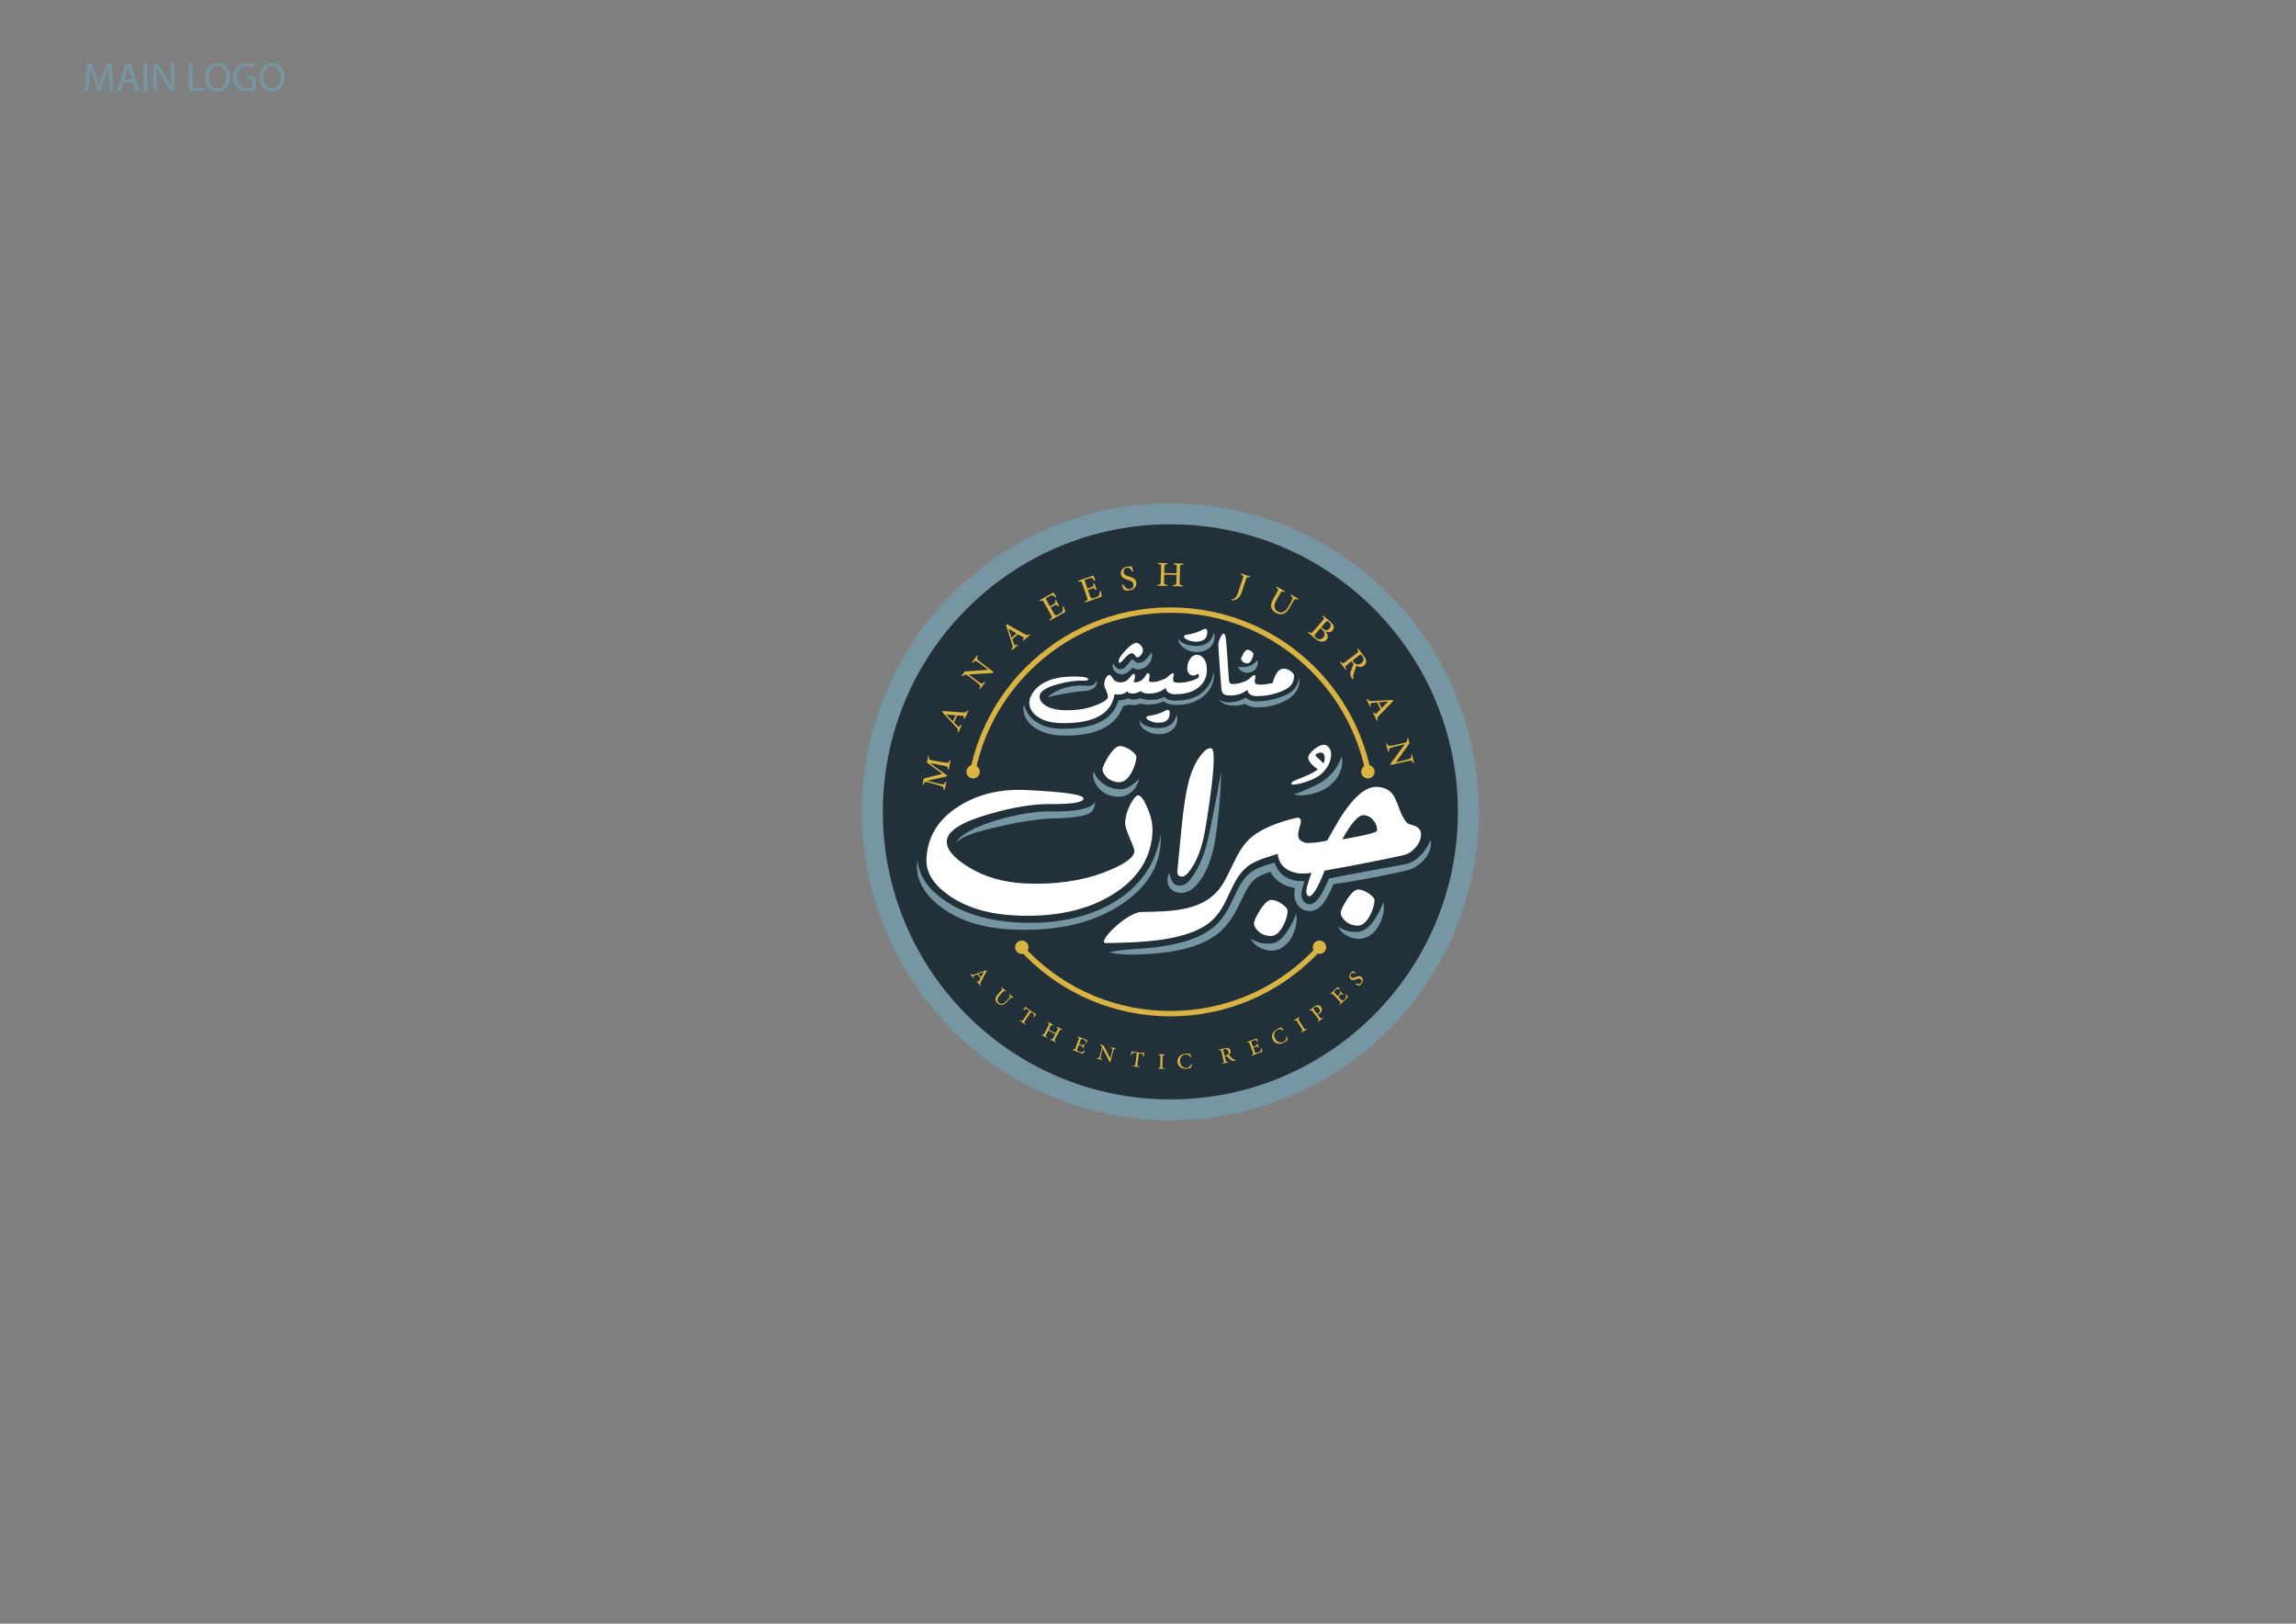 <?xml version="1.0" encoding="UTF-8"?><svg id="Layer_2" xmlns="http://www.w3.org/2000/svg" xmlns:xlink="http://www.w3.org/1999/xlink" viewBox="0 0 841.89 595.28"><rect x="0" y="0" width="841.89" height="595.28" fill="#808080" stroke="none"/><defs><clipPath id="clippath"><rect width="841.89" height="595.28" style="fill:none;"/></clipPath><clipPath id="clippath-1"><rect width="841.89" height="595.28" style="fill:none;"/></clipPath><clipPath id="clippath-2"><rect width="841.89" height="595.28" style="fill:none;"/></clipPath></defs><g id="Layer_1-2"><g style="clip-path:url(#clippath);"><g style="clip-path:url(#clippath-1);"><path d="M509.116,217.675c-20.451-20.461-48.748-33.131-79.967-33.123-31.216-.008-59.512,12.662-79.965,33.123-20.46,20.449-33.126,48.746-33.123,79.965-.003,31.22,12.663,59.516,33.123,79.965,20.453,20.462,48.749,33.128,79.965,33.124,31.219.004,59.516-12.662,79.967-33.124,20.459-20.449,33.128-48.745,33.124-79.965.004-31.219-12.665-59.516-33.124-79.965" style="fill:#7596a2;"/><path d="M503.697,223.093c-19.066-19.075-45.447-30.881-74.548-30.878-29.102-.003-55.481,11.803-74.549,30.878-19.071,19.069-30.878,45.449-30.876,74.547-.002,29.101,11.805,55.479,30.876,74.546,19.068,19.071,45.447,30.879,74.549,30.879s55.482-11.808,74.548-30.879c19.075-19.067,30.882-45.445,30.882-74.546s-11.807-55.478-30.882-74.547" style="fill:#223139;"/><path d="M422.578,305.019c.135-2.794-.5-5.782-1.902-8.959-1.257-2.941-2.346-4.431-3.276-4.477-.733-.03-1.672,1.003-2.823,3.12-1.232,2.303-1.906,4.655-2.019,7.048-.045.949.519,2.773,1.686,5.487,1.173,2.717,1.746,4.31,1.723,4.776-.114,2.395-3.724,4.961-10.833,7.702-8.569,3.289-18.386,4.677-29.449,4.151-7.813-.37-14.697-2.383-20.649-6.038-5.387-3.311-8.009-6.483-7.865-9.492.174-3.685,5.391-6.989,15.649-9.914,8.682-2.493,16.131-3.708,22.326-3.65,8.025.068,12.069-.606,12.137-2.021.068-1.409-6.941-2.45-21.022-3.117-9.516-.449-17.751,1.537-24.706,5.968-7.511,4.709-11.464,11.15-11.849,19.309-.23,4.864,2.487,9.296,8.151,13.299,6.302,4.463,14.5,6.937,24.595,7.42,14.276.676,26.085-1.87,35.43-7.634,9.344-5.764,14.244-13.428,14.696-22.978" style="fill:#fff;"/><path d="M410.292,286.77c1.71.086,3.234-1.086,4.573-3.496,1.116-2.029,1.716-3.932,1.8-5.695.034-.705-.64-1.542-2.023-2.516-1.385-.966-2.664-1.48-3.844-1.537-1.264-.059-2.709,1.189-4.339,3.745-1.416,2.292-2.145,3.908-2.188,4.85-.038.746.392,1.612,1.285,2.598,1.162,1.273,2.74,1.959,4.736,2.051" style="fill:#fff;"/><path d="M433.012,321.376c1.101.287,2.435-.784,3.993-3.228,1.684-2.565,3.028-5.817,4.028-9.741.599-2.321,1.359-6.667,2.276-13.032.913-6.365,1.463-11.088,1.639-14.174.249-4.408-.008-6.689-.767-6.847-1.221-.316-2.693.773-4.418,3.271-1.728,2.5-3.043,5.539-3.949,9.126-.992,3.887-1.831,9.297-2.525,16.228-1.016,10.382-1.537,15.777-1.562,16.176-.18,1.253.25,1.998,1.285,2.221" style="fill:#fff;"/><path d="M470.147,331.448c-1.361-.962-2.633-1.478-3.815-1.53-1.261-.062-2.708,1.205-4.34,3.801-1.418,2.296-2.144,3.894-2.187,4.793-.038.783.39,1.646,1.286,2.597,1.162,1.273,2.741,1.956,4.736,2.052,1.669.081,3.17-1.07,4.509-3.442,1.116-2.032,1.717-3.929,1.8-5.697.035-.746-.626-1.6-1.989-2.574" style="fill:#fff;"/><path d="M518.818,302.78c-.841-.295-1.7-.563-2.582-.818-1.195-1.1-2.223-2.878-3.087-5.332-1.008-2.781-1.813-4.565-2.412-5.351-1.24-1.692-3.162-2.628-5.764-2.793-3.497-.226-7.355,2.587-11.569,8.429-1.432,1.96-3.676,5.703-6.725,11.23-2.362.595-4.899.884-7.593.918-1.228-.27-2.117-.736-2.645-1.407-.638-.83-.55-2.512.264-5.036.607-1.816.299-2.766-.92-2.845-.075-.006-.169.01-.271.036-.016.006-13.111,2.578-18.499,8.937v.003c-3.665,4.145-5.504,10.099-8.563,15.183-6.255,10.415-19.294,10.196-29.837,10.406-5.685.115-17.089,11.76-12.932,11.397,11.368-.222,30.893-.344,39.31-8.828,6.046-6.094,6.214-14.971,13.262-19.857,3.545-2.119,5.956-2.564,10.228-4.028.395,3.551,2.617,6.227,6.878,6.993-.008.008-.017.018-.024.024.96.293,3.779.265,5.555-.04-1.351,3.849-1.826,5.537-1.88,6.365-.078,1.213.204,1.938.842,2.179,1.281.399,3.237-2.727,5.87-9.364,11.98-2.141,21.578-4.02,28.787-5.643,1.613-.327,3.08-1.219,4.401-2.673,1.318-1.451,2.03-3.009,2.139-4.697.101-1.567-.645-2.698-2.233-3.388M492.157,307.732c3.33-6.042,5.969-9.003,7.921-8.875,1.382.086,2.56.718,3.526,1.878.967,1.163,1.406,2.432,1.315,3.804-.04.669-4.296,1.732-12.762,3.193" style="fill:#fff;"/><path d="M501.98,327.618c-1.383-.944-2.668-1.447-3.845-1.507-1.224-.055-2.649,1.193-4.279,3.75-1.456,2.292-2.204,3.885-2.248,4.79-.036.778.393,1.648,1.286,2.592,1.162,1.317,2.741,2.021,4.735,2.113,1.71.084,3.234-1.085,4.571-3.499,1.115-2.032,1.717-3.927,1.801-5.691.035-.744-.638-1.596-2.021-2.548" style="fill:#fff;"/><path d="M488.097,276.731c-.132,2.742-1.413,5.136-3.847,7.195-1.203,1.012-2.975,1.907-5.319,2.692-2.169.742-3.872,1.077-5.111,1.023-.226-.013-.34-.139-.327-.363.018-.377.497-.778,1.44-1.193,1.531-.624,3.061-1.259,4.587-1.907,4.039-1.802,6.109-3.757,6.209-5.865.074-1.558-.408-2.364-1.443-2.414-.263-.012-.646.098-1.162.315-.516.224-.775.419-.788.589-.007.204.3.581.924,1.129.621.551,2.294,2.036,2.279,2.321-.018.405-.227.856-.627,1.363-.398.5-.754.744-1.07.728-.376-.018-2.287-1.481-3-2.269-.795-.906-1.171-1.719-1.139-2.44.037-.778.76-1.752,2.171-2.913,1.41-1.16,2.65-1.716,3.713-1.667.748.036,1.365.434,1.848,1.194.484.762.7,1.587.662,2.482" style="fill:#fff;"/><path d="M422.22,250.099c.416.006.614.363.599,1.074-.017.689-.202,1.365-.561,2.014-.386.732-.825,1.09-1.312,1.083-1.317-.034-2.198-.345-2.645-.928-1.066.636-2.08.948-3.043.922-1.199-.028-1.819-.333-1.868-.908-.746.883-1.977,1.311-3.695,1.268-.4-.007-.741-.046-1.018-.112-1.18,7.335-7.772,10.857-19.777,10.578-3.673-.086-6.564-.921-8.673-2.509-1.908-1.424-2.838-3.134-2.792-5.131.029-1.159.507-2.395,1.443-3.722,1.24-1.78,3.044-3.161,5.406-4.139,2.724-1.139,6.282-1.655,10.68-1.548,2.72.064,4.078.408,4.064,1.048-.009.323-.687.473-2.034.437-2.738-.058-5.872.401-9.409,1.382-4.218,1.202-6.347,2.66-6.387,4.361-.029,1.199.599,2.259,1.88,3.18,1.676,1.205,4.169,1.85,7.488,1.928,4.233.097,8.039-.519,11.417-1.866,2.812-1.133,4.225-2.13,4.248-2.987.014-.715-.208-1.527-.666-2.438-.459-.918-.683-1.672-.668-2.266.019-.854.232-1.63.642-2.325.41-.697.844-1.037,1.301-1.022.297.004.58.238.85.698.386.629.71,1.048.971,1.259.567.466,1.347.712,2.339.734,1.049.026,2.045-.453,2.989-1.45.305-.375.605-.741.903-1.103.296-.364.55-.541.757-.536.369.008.548.342.531.992-.004.263-.089.626-.246,1.094-.157.464-.24.708-.24.74-.005.146.187.225.573.233.827.02,1.643-.265,2.442-.85.616-.464,1.097-1.046,1.44-1.752.247-.482.527-.717.839-.711.382.012.568.336.551.977-.008.416-.1.975-.283,1.67-.015.109.079.237.279.385.208.161.434.239.685.246M419.097,238.36c-.014.573-.255,1.165-.721,1.758-.466.596-.942.887-1.431.877-.194-.003-.466-.253-.825-.752-.361-.496-.687-.749-.984-.753-.737-.019-1.625.565-2.662,1.755-1.035,1.193-1.663,1.782-1.887,1.78-.279-.004-.415-.198-.407-.587.017-.738.522-1.687,1.512-2.853,2.208-2.615,3.89-3.907,5.045-3.879.546.007,1.081.321,1.598.935.518.61.774,1.187.762,1.719" style="fill:#fff;"/><path d="M431.945,250.327c.416.007.616.363.599,1.069-.015.693-.202,1.364-.559,2.023-.387.727-.823,1.088-1.313,1.074-1.926-.045-2.996-.811-3.211-2.298-1.767,1.442-3.923,2.134-6.469,2.075-.432-.013-.636-.392-.619-1.128.017-.678.201-1.354.559-2.008.384-.718.823-1.074,1.314-1.066,1.36.035,2.984-.367,4.868-1.216.362-.168.906-.574,1.631-1.224.634-.55,1.039-.822,1.218-.817.445.007.569.364.376,1.057-.259.963-.267,1.601-.024,1.903.289.349.834.536,1.63.556M427.892,264.084c-.935.746-2.322,1.026-4.151.833-.591-.056-1.26-.256-2.008-.604-.85-.385-1.301-.746-1.353-1.072-.052-.376.126-.609.529-.721.565-.107,1.129-.212,1.696-.313,1.682-.333,3.263-.895,4.75-1.694.33-.183.605-.277.829-.264.501.009.744.405.725,1.194-.03,1.242-.366,2.124-1.017,2.641" style="fill:#fff;"/><path d="M442.542,245.749c-.051,2.162-.768,3.964-2.15,5.416-2.202,2.317-5.433,3.429-9.698,3.328-.43-.011-.635-.374-.62-1.101.018-.675.214-1.357.593-2.048.379-.694.806-1.03,1.278-1.017,1.482.034,3.121-.221,4.917-.75,1.797-.533,2.704-1.065,2.716-1.604.01-.465-.054-.797-.198-1.007-.709.471-1.357.699-1.947.689-.624-.018-1.133-.274-1.53-.786-.396-.504-.583-1.139-.564-1.91.034-1.485.447-2.702,1.241-3.662.716-.855,1.511-1.276,2.384-1.249.844.02,1.606.421,2.281,1.207.912,1.04,1.342,2.54,1.297,4.494M441.674,234.359c-.936.75-2.325,1.026-4.177.835-.573-.055-1.245-.253-2.006-.603-.836-.388-1.277-.742-1.331-1.072-.05-.373.125-.621.531-.745.563-.091,1.129-.186,1.692-.295,1.684-.33,3.269-.89,4.753-1.689.313-.184.59-.276.828-.268.501.014.744.411.728,1.195-.031,1.241-.371,2.123-1.018,2.642" style="fill:#fff;"/><path d="M452.154,250.796c.415.01.614.366.599,1.072-.018.693-.204,1.368-.562,2.024-.386.726-.824,1.084-1.312,1.073-1.289-.031-2.119-.294-2.491-.79-.332-.44-.545-1.438-.639-2.994-.316-3.751-.653-8.593-1.019-14.508-.027-.877.212-1.83.711-2.864.495-1.03.931-1.541,1.302-1.533.473.008.815,1.545,1.023,4.59.215,3.06.483,7.035.815,11.934.052.777.154,1.268.297,1.496.198.316.626.484,1.276.5" style="fill:#fff;"/><path d="M461.881,251.024c.414.011.614.363.597,1.072-.016.696-.205,1.369-.557,2.022-.388.726-.827,1.083-1.314,1.077-1.924-.048-2.996-.817-3.212-2.303-1.768,1.444-3.925,2.135-6.471,2.072-.43-.009-.635-.386-.618-1.123.017-.683.204-1.35.555-2.014.39-.709.827-1.069,1.318-1.053,1.361.031,2.985-.379,4.869-1.222.361-.167.902-.577,1.628-1.226.635-.549,1.041-.822,1.221-.819.443.011.568.369.376,1.061-.26.965-.268,1.595-.024,1.902.288.35.833.533,1.632.554M459.568,239.681c-.018.678-.217,1.404-.605,2.165-.466.918-1.005,1.372-1.61,1.357-.726-.017-1.313-.26-1.758-.727-.333-.349-.499-.67-.491-.969.008-.336.267-.948.776-1.822.571-1,1.079-1.487,1.524-1.475.444.006.917.191,1.42.542.5.356.75.663.744.929" style="fill:#fff;"/><path d="M474.507,247.895c-.038,1.658-.639,2.977-1.803,3.959-.893.778-2.39,1.511-4.495,2.202-2.479.816-5.005,1.198-7.583,1.139-.426-.012-.635-.378-.619-1.104.017-.672.214-1.359.595-2.051.379-.687.804-1.032,1.278-1.016.546.012,1.418-.067,2.606-.232,1.141-.15,1.864-.283,2.162-.396.973-3.543,2.316-5.299,4.036-5.253.959.021,1.843.34,2.643.957.798.621,1.192,1.217,1.18,1.795" style="fill:#fff;"/><path d="M402.132,249.424c.114.419.13.882.003,1.341-.121.47-.403.907-.766,1.252-.74.689-1.696,1.007-2.592,1.176-.445.086-.92.133-1.336.152-.437.028-.791.055-1.197.096-.788.073-1.581.174-2.375.292-1.582.229-3.193.521-4.791.798-.813.148-1.608.301-2.404.477-.792.193-1.597.349-2.339.769.187-.401.519-.719.848-1.009.335-.294.699-.545,1.069-.775.742-.46,1.536-.833,2.322-1.149,1.609-.628,3.256-1.085,4.974-1.331.857-.117,1.725-.193,2.603-.193.425.004.904.014,1.303.055.419.035.778.068,1.16.074.751.012,1.486-.053,2.12-.324.315-.141.601-.343.845-.632.244-.283.42-.66.553-1.069" style="fill:#7596a2;"/><path d="M445.014,246.361c.287,2.076-.154,4.315-1.317,6.172-.583.932-1.309,1.754-2.126,2.47-.816.713-1.725,1.332-2.7,1.804-1.943.975-4.087,1.447-6.207,1.579-.531.032-1.062.044-1.59.039l-.398-.007-.402-.024c-.295-.023-.57-.059-.849-.108-1.104-.192-2.229-.641-3.109-1.432l.731.095c-1.375.695-2.885,1.11-4.408,1.272-.383.045-.762.065-1.145.08l-.589.012c-.184-.009-.348-.009-.567-.024-.802-.043-1.601-.191-2.401-.503l.703.012c-.818.353-1.708.592-2.628.67-.232.018-.458.028-.698.028-.181-.004-.457-.01-.676-.031-.458-.035-.929-.116-1.399-.254l.768-.045c-.958.46-1.981.731-2.991.779l.976-.785c-.533,1.966-1.513,3.854-2.887,5.409-1.373,1.552-3.082,2.765-4.895,3.622-1.817.877-3.727,1.449-5.645,1.813-1.921.37-3.849.574-5.774.632-.961.027-1.919.027-2.874.012-.96-.015-1.945-.07-2.923-.187-1.95-.251-3.907-.746-5.731-1.617-1.816-.879-3.52-2.094-4.69-3.821-1.171-1.706-1.638-3.922-1.091-5.808.229.954.546,1.826.952,2.609.419.785.924,1.484,1.508,2.108.586.63,1.231,1.171,1.95,1.675.698.499,1.457.922,2.256,1.263,1.594.683,3.335,1.05,5.101,1.206.888.086,1.776.106,2.691.104.917-.002,1.831-.025,2.74-.08,3.631-.204,7.26-.785,10.431-2.26,1.574-.737,3.017-1.705,4.168-2.958,1.165-1.229,2.038-2.725,2.601-4.377l.254-.737.721-.048c.399-.049.793-.098,1.177-.167.378-.08.745-.192,1.093-.334l.409-.177.358.13c.296.107.622.187.964.231.183.029.308.041.53.054.163.011.341.014.51.011.688-.02,1.387-.165,2.064-.409l.381-.139.321.145c.543.252,1.176.416,1.81.484.145.019.343.031.516.043l.497.02c.345.01.685.009,1.025-.009,1.361-.072,2.705-.36,3.953-.908l.409-.171.323.266c.697.543,1.557.872,2.473,1.008.227.032.462.05.68.063l.365.008.369.008c.497,0,.992-.016,1.487-.05,1.967-.126,3.918-.522,5.684-1.331.883-.403,1.721-.907,2.482-1.514.753-.61,1.454-1.308,2.036-2.088,1.184-1.554,1.897-3.464,2.243-5.533" style="fill:#7596a2;"/><path d="M422.15,239.069c.381.857.313,1.872-.01,2.771-.158.452-.389.877-.654,1.263-.288.411-.608.78-.997,1.128-.395.327-.849.616-1.356.829-.506.196-1.059.314-1.612.328h-.103l-.121-.007c-.059-.001-.084-.001-.186-.007-.181-.021-.327-.041-.473-.075-.295-.058-.579-.157-.843-.284-.53-.25-.966-.613-1.314-1.001l1.586-.018h-.001c-.238.235-.538.569-.84.883-.306.317-.62.636-.965.96-.349.312-.736.628-1.213.889-.471.261-1.052.441-1.625.453-1.11.035-2.228-.463-2.861-1.319-.642-.841-.76-1.947-.39-2.782.327.854.801,1.475,1.353,1.842.542.374,1.172.491,1.748.388.272-.046.511-.155.771-.316.255-.171.525-.398.787-.663.267-.266.528-.57.787-.885.264-.309.495-.633.846-1.014h.002l.615-.753.967.738c.523.396.952.592,1.46.604.574.016,1.157-.136,1.718-.48.283-.158.57-.38.817-.617.271-.269.525-.532.772-.819.497-.569.93-1.207,1.335-2.036" style="fill:#7596a2;"/><path d="M431.495,261.998c.222.786.286,1.631.139,2.484-.146.849-.529,1.709-1.135,2.414-1.212,1.41-3.049,2.108-4.773,2.231-.872.064-1.714.014-2.555-.125-.908-.162-1.715-.482-2.456-.886-.704-.391-1.473-.884-2.033-1.574-.568-.683-.909-1.594-.764-2.412.355.745.887,1.239,1.495,1.585.608.359,1.262.562,1.989.777.697.2,1.393.357,2.032.401.707.043,1.433.054,2.12,0,1.371-.101,2.665-.473,3.717-1.252,1.05-.753,1.744-2.083,2.224-3.643" style="fill:#7596a2;"/><path d="M445.141,231.889c.208.781.269,1.63.127,2.481-.137.849-.507,1.709-1.087,2.415-.144.176-.298.342-.464.501-.118.12-.336.296-.504.42-.352.277-.736.496-1.131.683-.792.367-1.635.555-2.463.631-.833.06-1.64.02-2.444-.118-.868-.161-1.636-.477-2.344-.878-.697-.395-1.408-.888-1.949-1.577-.537-.679-.864-1.592-.728-2.404.34.741.851,1.233,1.43,1.581.576.346,1.22.569,1.895.77.665.2,1.337.356,1.945.396.683.047,1.374.055,2.029-.005,1.313-.101,2.551-.474,3.559-1.255,1.001-.754,1.664-2.084,2.129-3.641" style="fill:#7596a2;"/><path d="M476.404,248.375c.137,1.066.067,2.192-.262,3.266-.169.537-.388,1.062-.67,1.558-.29.489-.632.951-1.016,1.372-.37.406-.807.805-1.252,1.13-.447.337-.911.634-1.383.903-.95.539-1.923.964-2.924,1.338-1.987.759-4.111,1.218-6.238,1.347-.535.033-1.069.047-1.602.043-.517-.008-1.11-.032-1.683-.132-1.143-.208-2.308-.692-3.227-1.555l.991.135c-.874.386-1.79.646-2.708.79-.923.148-1.849.164-2.758.097-.887-.056-1.837-.213-2.693-.584-.856-.371-1.63-1.007-2.04-1.826.642.632,1.434.987,2.246,1.131.814.165,1.627.106,2.482.033,1.666-.171,3.268-.616,4.682-1.391l.48-.26.512.394c.656.502,1.472.801,2.342.906.436.065.873.067,1.376.059.487-.01.977-.025,1.462-.064,1.953-.142,3.871-.51,5.77-1.089,1.882-.585,3.773-1.261,5.266-2.435.742-.594,1.379-1.346,1.862-2.221.479-.884.803-1.884.985-2.945" style="fill:#7596a2;"/><path d="M461.128,242.081c.209.891.063,1.809-.389,2.637-.449.821-1.266,1.503-2.211,1.772-.246.07-.454.109-.744.145l-.291.004c-.121,0-.244.005-.356-.004-.451-.036-.901-.129-1.322-.304-.842-.349-1.566-.998-1.88-1.866.882.093,1.561.12,2.208.071.316-.023.621-.057.923-.105l.475-.085c.08-.015.245-.049.359-.09.503-.146.984-.368,1.503-.732.524-.358,1.051-.865,1.725-1.443" style="fill:#7596a2;"/><path d="M425.574,305.942c.199,2.55-.038,5.154-.647,7.682-.614,2.522-1.63,4.956-2.96,7.187-1.331,2.227-2.99,4.224-4.809,6.006-1.837,1.772-3.834,3.326-5.919,4.715-4.166,2.77-8.729,4.866-13.435,6.321-4.707,1.464-9.563,2.311-14.429,2.713-4.873.42-9.733.41-14.627.065-4.878-.382-9.775-1.291-14.444-3.055-2.328-.89-4.605-1.967-6.744-3.314-1.064-.665-2.131-1.383-3.103-2.156-1.015-.794-1.967-1.632-2.868-2.559-.895-.928-1.726-1.928-2.477-2.993-.725-1.096-1.372-2.253-1.859-3.484-.981-2.46-1.291-5.204-.799-7.716.231,2.552.979,4.923,2.194,6.968.597,1.025,1.294,1.985,2.068,2.863.764.888,1.601,1.714,2.491,2.474.875.772,1.825,1.495,2.762,2.165.985.688,1.949,1.327,2.971,1.91,2.03,1.167,4.157,2.162,6.352,2.974,8.781,3.293,18.462,4.027,27.928,3.45,4.731-.347,9.438-1.135,13.988-2.506,4.546-1.372,8.932-3.326,12.938-5.966,3.994-2.628,7.53-5.991,10.204-9.998,2.707-4.003,4.374-8.714,5.224-13.746" style="fill:#7596a2;"/><path d="M401.548,293.687c-.079,1.918-.204,4.12-3.63,5.114-2.356.685-4.759.886-7.131,1.042-1.19.082-2.376.14-3.562.165l-.878.02-.852.032c-.571.02-1.145.056-1.718.096-2.289.171-4.583.453-6.866.804-4.573.714-9.134,1.706-13.673,2.772-2.255.566-4.507,1.149-6.693,1.923-1.098.375-2.173.81-3.207,1.323-.515.257-1.021.543-1.487.884-.461.341-.938.714-1.164,1.265.018-.303.17-.591.328-.85.161-.262.356-.499.557-.736.415-.451.88-.852,1.36-1.227.965-.747,2.018-1.353,3.077-1.928,2.143-1.111,4.374-2.007,6.634-2.768,4.513-1.524,9.128-2.703,13.855-3.443,2.365-.357,4.75-.615,7.153-.683.602-.016,1.203-.024,1.806-.018l.913.012.884.036s13.445.158,14.294-3.835" style="fill:#7596a2;"/><path d="M417.652,285.59c-.424,1.937-1.451,3.835-3.245,5.152-.889.656-1.974,1.107-3.112,1.275-.284.048-.57.064-.859.076-.15.004-.264.006-.45,0l-.356-.014c-.232-.008-.548-.048-.809-.076-.264-.04-.528-.07-.792-.128-2.116-.407-4.156-1.614-5.465-3.312l-.125-.155-.031-.042-.029-.04-.012-.016-.051-.068-.205-.313c-.152-.232-.293-.457-.416-.687-.251-.461-.464-.952-.621-1.458-.308-1.016-.346-2.139.012-3.081.507,1.945,1.741,3.194,3.075,4.326,1.318,1.081,2.804,1.747,4.434,2.081.201.048.409.083.616.119.211.026.37.053.614.071l.356.04c.054.009.181.025.264.025.188.002.383,0,.57,0,.762-.032,1.524-.212,2.278-.531,1.523-.634,2.925-1.869,4.359-3.244" style="fill:#7596a2;"/><path d="M447.709,282.801c.065,4.729-.308,9.452-.76,14.149-.219,2.348-.497,4.693-.792,7.043-.317,2.353-.651,4.681-1.189,7.084-1.117,4.667-2.808,9.417-6.159,13.31-.876.972-1.943,1.894-3.308,2.47-.674.288-1.428.459-2.181.495-.188.004-.377.004-.563-.01l-.138-.006-.1-.006-.055-.006-.247-.032c-.215-.034-.39-.064-.571-.115l-.138-.036-.081-.022-.051-.016-.227-.076c-.757-.25-1.419-.665-1.953-1.255-.531-.585-.849-1.293-1.002-1.981-.272-1.393.005-2.682.561-3.79.274,1.21.555,2.349,1.084,3.183.509.84,1.197,1.247,1.975,1.401l.203.049.051.005.028.002.079.011c.101.02.218.027.294.027l.19.011.056.006h.012c-.06-.008-.01-.006-.02-.006l.019-.002.079-.009c.106.004.212-.011.319-.024.418-.062.814-.192,1.203-.391.786-.402,1.505-1.094,2.168-1.886.327-.401.637-.838.943-1.289.156-.228.292-.435.457-.7.146-.236.294-.461.432-.707.576-.944,1.086-1.935,1.567-2.945.954-2.039,1.733-4.166,2.365-6.381.63-2.153,1.095-4.475,1.572-6.754.48-2.298.906-4.603,1.365-6.908l1.321-6.929c.45-2.311.836-4.631,1.192-6.964" style="fill:#7596a2;"/><path d="M475.223,335.06c.48,2.117.114,4.389-.633,6.436-.75,2.034-1.945,4.081-3.911,5.536-.98.708-2.16,1.237-3.401,1.412-.624.08-1.228.098-1.871.018-.476-.065-1.122-.183-1.646-.327-1.096-.317-2.152-.804-3.046-1.499-.893-.682-1.624-1.546-2.099-2.513,1.832,1.137,3.674,1.707,5.543,1.825.493.032.873.038,1.426.028.389-.018.827-.062,1.214-.166.796-.197,1.54-.558,2.23-1.059,1.386-1.014,2.546-2.536,3.574-4.214,1.04-1.678,1.928-3.446,2.62-5.477" style="fill:#7596a2;"/><path d="M524.535,307.804c.392,1.81-.041,3.797-.97,5.451-.458.832-1.062,1.604-1.693,2.265-.677.7-1.383,1.317-2.187,1.872-.796.54-1.668,1.001-2.588,1.34-.462.166-.934.31-1.414.417l-1.278.301-5.187,1.126c-3.461.716-6.928,1.391-10.409,2.003-1.735.314-3.479.581-5.221.864-1.744.28-3.486.553-5.239.788l.88-.692-.004.004c-.786,1.872-1.615,3.733-2.659,5.557-.53.902-1.111,1.806-1.862,2.658-.744.836-1.725,1.672-3.014,2.047-.316.096-.64.159-.966.187-.164.018-.324.028-.483.028h-.238l-.273-.016c-.524-.029-1.352-.241-1.868-.513-1.157-.554-2.128-1.561-2.652-2.731-.534-1.169-.661-2.408-.606-3.542.01-.275.04-.592.083-.88.044-.295.098-.572.159-.839.121-.535.262-1.04.41-1.541l1.208,1.732h.066-.025l-.032.002-.06-.002h-.117l-.229-.008-.44-.03c-.291-.024-.579-.058-.865-.106-.57-.082-1.138-.203-1.696-.361-1.116-.309-2.21-.758-3.223-1.371-1.018-.608-1.953-1.388-2.733-2.3-.78-.91-1.411-1.95-1.832-3.049l-.002-.004,1.662.778c-1.092.349-2.164.695-3.167,1.103-1.005.4-1.962.865-2.902,1.419l.093-.061c-2.003,1.37-3.403,3.499-4.596,5.878-1.208,2.38-2.317,4.96-3.755,7.438-1.425,2.482-3.208,4.859-5.465,6.78-2.245,1.908-4.821,3.32-7.477,4.364-5.324,2.103-10.918,2.969-16.449,3.434-2.769.221-5.54.353-8.305.377-1.384,0-2.765-.064-4.145-.198-1.378-.136-2.756-.313-4.131-.632,1.371-.342,2.744-.541,4.111-.717,1.371-.181,2.735-.309,4.098-.406,2.734-.166,5.456-.348,8.156-.665,2.7-.303,5.38-.734,8.007-1.319,2.628-.584,5.206-1.337,7.641-2.372,2.427-1.034,4.722-2.341,6.66-4.015,1.934-1.674,3.496-3.777,4.791-6.071,1.32-2.301,2.345-4.819,3.643-7.349.656-1.259,1.383-2.532,2.298-3.729.907-1.196,2.017-2.303,3.293-3.167l.054-.038.044-.02c1.053-.604,2.174-1.155,3.317-1.578,1.148-.427,2.281-.762,3.387-1.082l1.185-.353.476,1.134h.002c.394.832.853,1.614,1.442,2.294.574.687,1.264,1.283,2.035,1.762.774.479,1.631.854,2.528,1.115.452.134.909.238,1.372.312.232.045.462.071.693.096l.343.022.163.011.228.01,1.724.042-.516,1.686c-.287.928-.545,1.816-.584,2.612-.052.856.043,1.666.338,2.331.287.662.782,1.193,1.422,1.518.372.174.533.224,1.004.277h-.032.028l.037.006h.069l.134.008c.092,0,.178-.006.266-.014.176-.012.341-.045.505-.091.653-.17,1.292-.643,1.879-1.289.586-.639,1.115-1.417,1.603-2.235.974-1.64,1.808-3.434,2.601-5.244l.003-.004.218-.56.66-.132c1.725-.352,3.456-.678,5.186-1,1.733-.323,3.462-.668,5.192-.977l10.382-1.898,5.183-.974,1.307-.247c.384-.068.761-.166,1.135-.282.749-.235,1.469-.57,2.147-.987.677-.415,1.33-.934,1.904-1.477.607-.596,1.15-1.177,1.66-1.821,1.026-1.285,1.828-2.736,2.474-4.46" style="fill:#7596a2;"/><path d="M507.245,330.679c.48,2.125.105,4.411-.648,6.461-.748,2.027-1.947,4.114-3.924,5.565-.987.712-2.17,1.24-3.415,1.416-.622.078-1.24.098-1.863.016-.538-.06-1.135-.179-1.677-.335-1.1-.316-2.154-.826-3.048-1.521-.89-.696-1.627-1.556-2.091-2.54,1.821,1.165,3.679,1.746,5.552,1.882.479.036.915.038,1.412.03.413-.02.841-.068,1.237-.168.803-.199,1.554-.559,2.246-1.061.697-.501,1.337-1.146,1.925-1.87.305-.367.572-.734.853-1.131.277-.399.546-.818.804-1.241,1.051-1.69,1.941-3.456,2.637-5.503" style="fill:#7596a2;"/><path d="M491.958,277.26c.493,2.083.139,4.406-.857,6.417-.494,1.004-1.139,1.938-1.875,2.772-.751.838-1.541,1.572-2.514,2.236-1.879,1.271-3.962,1.994-6.018,2.457-1.04.231-2.103.391-3.182.431-1.075.031-2.179-.047-3.193-.4,2.056-.517,3.846-1.322,5.684-2.138,1.832-.821,3.601-1.65,5.135-2.684.728-.479,1.49-1.126,2.173-1.752.69-.648,1.33-1.335,1.912-2.081,1.172-1.489,2.051-3.231,2.735-5.258" style="fill:#7596a2;"/></g><path d="M347.862,282.199l-.362-.071c.102-1.063.025-1.132-1.306-1.376l-5.071-.952-.01.052,6.244,4.506-.051.259-7.264,1.59-.007.035,3.507.886c1.034.257,1.568.362,2.074.435.6.091.745-.194,1-1.031l.379.075-.596,3.027-.379-.075c.077-.755-.056-1.041-.535-1.243-.426-.156-.955-.34-2.288-.709l-2.498-.688c-1.616-.434-1.701-.37-2.04.764l-.379-.075.432-2.199,6.775-1.705-5.617-4.186.444-2.26.379.075c-.126,1.148-.099,1.235,1.16,1.437l4.577.775c1.337.218,1.43.201,1.753-.9l.362.071-.685,3.484Z" style="fill:#d9b343;"/><path d="M353.703,263.606l-.335-.155c.238-.79.182-.941-.362-.999-.54-.045-1.223-.098-2.011-.151l-1.18,2.562c.442.446.824.815,1.217,1.18.594.583.773.55,1.285-.309l.335.155-1.214,2.634-.335-.154c.237-.83.234-1.034-.608-1.935l-4.937-5.312.087-.463c2.421.186,4.849.375,7.265.53,1.206.091,1.411-.018,1.848-.756l.335.155-1.39,3.018ZM347,261.941l-.011.024c.789.828,1.614,1.663,2.392,2.456l1.007-2.187-3.388-.292Z" style="fill:#d9b343;"/><path d="M358.598,240.525c-.414.602-.487.943-.057,1.35.302.286.742.665,1.692,1.39l4.089,3.118-.256.335-8.827.53-.011.014,2.489,1.91c.943.72,1.458,1.045,1.772,1.241.569.356.876.215,1.48-.463l.294.224-1.908,2.502-.294-.224c.417-.633.486-1,.014-1.438-.289-.287-.74-.697-1.684-1.417l-2.194-1.673c-.748-.57-.83-.578-1.219-.576-.417.025-.671.185-1.079.647l-.308-.234,1.226-1.607,8.441-.604.021-.028-2.383-1.817c-.95-.725-1.443-1.035-1.759-1.231-.519-.319-.838-.175-1.443.545l-.308-.234,1.902-2.495.308.234Z" style="fill:#d9b343;"/><path d="M375.202,234.89l-.238-.282c.551-.615.564-.776.096-1.059-.47-.271-1.064-.607-1.756-.99l-2.156,1.82c.213.592.402,1.088.603,1.585.29.779.467.825,1.294.265l.238.282-2.217,1.872-.237-.282c.565-.651.65-.837.269-2.011l-2.218-6.904.275-.382c2.113,1.195,4.232,2.396,6.354,3.561,1.055.594,1.285.582,1.994.1l.238.282-2.539,2.144ZM369.837,230.539l-.02.017c.363,1.084.757,2.19,1.124,3.238l1.84-1.554-2.944-1.701Z" style="fill:#d9b343;"/><path d="M390.04,222.313c.16.465.516,1.625.617,2.042l-5.633,3.145-.18-.322c.993-.655,1.033-.818.52-1.739l-2.457-4.397c-.572-1.028-.69-1.003-1.623-.583l-.188-.338,5.202-2.905c.179.283.641,1.001,1.037,1.605l-.326.243c-.369-.408-.638-.6-.92-.765-.307-.151-.664-.052-1.455.389l-.852.476c-.376.21-.381.254-.193.592l1.406,2.517,1.051-.587c1.028-.574,1.054-.708.775-1.55l.346-.193,1.229,2.202-.345.193c-.62-.731-.739-.745-1.744-.184l-1.052.587,1.153,2.064c.295.529.498.749.79.767.296.006.726-.233,1.247-.525.836-.467,1.139-.737,1.236-1.174.066-.349.062-.86-.021-1.408l.378-.151Z" style="fill:#d9b343;"/><path d="M403.694,216.662c.075.485.225,1.689.252,2.117l-6.092,2.122-.121-.348c1.092-.473,1.158-.627.812-1.623l-1.656-4.756c-.387-1.112-.508-1.108-1.498-.856l-.128-.365,5.628-1.959c.127.31.457,1.098.743,1.761l-.364.183c-.293-.466-.523-.702-.773-.913-.275-.202-.645-.167-1.5.131l-.922.321c-.406.142-.42.184-.293.549l.949,2.723,1.137-.396c1.111-.387,1.16-.516,1.031-1.393l.375-.13.828,2.382-.373.13c-.483-.827-.598-.862-1.686-.483l-1.137.396.777,2.233c.199.573.361.824.646.892.29.057.755-.104,1.319-.301.904-.315,1.25-.528,1.422-.941.126-.333.211-.837.223-1.39l.4-.083Z" style="fill:#d9b343;"/><path d="M415.216,209.615c-.364-.776-.92-1.626-2.012-1.439-.97.166-1.312.929-1.194,1.623.152.892.824,1.223,1.969,1.553,1.192.349,2.438.752,2.676,2.146.232,1.36-.743,2.642-2.51,2.944-.537.092-.986.07-1.336.014-.347-.048-.546-.121-.687-.159-.13-.237-.517-1.357-.7-1.958l.371-.18c.354.769,1.213,1.987,2.538,1.76.944-.161,1.399-.837,1.244-1.746-.157-.919-.924-1.233-2-1.584-.978-.297-2.325-.717-2.563-2.113-.217-1.265.627-2.487,2.316-2.776.615-.105,1.221-.058,1.732.016.129.441.278.951.533,1.763l-.378.136Z" style="fill:#d9b343;"/><path d="M433.91,207.008c-1.092.06-1.199.119-1.227,1.209l-.13,5.113c-.027,1.09.086,1.163,1.164,1.277l-.01.369-3.646-.092.01-.369c1.136-.06,1.243-.127,1.271-1.217l.063-2.513-4.508-.113-.062,2.513c-.027,1.081.076,1.162,1.163,1.277l-.01.369-3.576-.09.01-.369c1.057-.062,1.155-.129,1.183-1.219l.129-5.113c.027-1.09-.067-1.154-1.154-1.269l.01-.387,3.54.09-.01.387c-1.021.061-1.128.12-1.155,1.21l-.051,2.021,4.507.113.051-2.021c.027-1.081-.076-1.154-1.119-1.268l.01-.387,3.559.09-.01.387Z" style="fill:#d9b343;"/><path d="M458.288,211.723c-.981-.254-1.117-.207-1.469.844l-1.469,4.384c-.521,1.559-1.057,2.38-2.222,2.87-.556.25-1.064.33-1.423.32l-.036-.42c.801-.093,1.352-.521,1.725-1.192.315-.58.583-1.297.921-2.306l1.354-4.042c.352-1.05.263-1.172-.715-1.574l.123-.366,3.334,1.116-.123.366Z" style="fill:#d9b343;"/><path d="M475.917,219.847c-.689-.335-1.075-.329-1.379.105-.206.297-.498.728-1.064,1.74l-.493.882c-.742,1.327-1.502,2.182-2.556,2.498-.842.244-1.762.053-2.551-.39-.706-.395-1.287-.921-1.582-1.601-.415-.916-.275-1.956.479-3.307l1.497-2.677c.58-1.035.51-1.145-.352-1.728l.188-.338,3.075,1.721-.188.338c-.927-.448-1.065-.436-1.649.608l-1.369,2.446c-1.034,1.849-.826,3.294.57,4.075,1.626.91,2.916-.081,3.959-1.944l.48-.859c.566-1.013.784-1.475.92-1.861.18-.464.004-.764-.756-1.259l.189-.338,2.769,1.549-.188.338Z" style="fill:#d9b343;"/><path d="M485.943,231.436c.898,1.016,1.304,2.116.455,3.09-.565.649-1.362.841-2.223.651-.747-.173-1.521-.649-2.31-1.336l-2.279-1.986.242-.278c.9.68,1.024.671,1.734-.144l3.355-3.85c.722-.828.728-.928-.009-1.663l.255-.292,2.623,2.287c.756.658,1.088,1.146,1.224,1.66.142.532-.016,1.141-.408,1.591-.803.921-1.934.6-2.632.237l-.028.033ZM482.507,232.208c-.63.723-.599,1.075.03,1.611.786.663,1.835.877,2.707-.123.849-.975.561-2.007-.646-3.058l-.41-.358-1.681,1.928ZM484.913,230.317c1.074.936,1.889.911,2.587.109.606-.696.694-1.586-.206-2.372-.239-.208-.51-.352-.654-.36-.139-.015-.263.074-.522.373l-1.634,1.875.43.375Z" style="fill:#d9b343;"/><path d="M495.97,249.037c-.097-.125-.181-.25-.263-.386-.606-.875-.715-1.479-.416-2.474.223-.736.58-1.554.827-2.242.148-.413.135-.69-.278-1.227l-.225-.293-1.589,1.221c-.857.658-.859.815-.286,1.705l-.293.225-2.168-2.823.293-.225c.717.79.868.828,1.726.17l4.042-3.105c.872-.669.858-.803.293-1.654l.307-.236,2.051,2.669c.605.788.905,1.366.945,1.967.062.629-.188,1.242-.809,1.718-.885.68-1.854.516-2.74.01-.195.438-.537,1.377-.764,2.05-.248.789-.361,1.231-.426,1.668-.096.495-.031.811.096,1.09l-.323.171ZM496.316,242.62c.401.522.753.807,1.166.911.612.162,1.132.017,1.683-.406,1.094-.841.947-1.869.353-2.643-.241-.314-.411-.449-.526-.482-.108-.027-.26.022-.523.226l-2.51,1.927.358.467Z" style="fill:#d9b343;"/><path d="M503.451,261.287l.333-.159c.455.688.608.741,1,.358.38-.387.855-.878,1.4-1.451l-1.22-2.544c-.626.057-1.154.114-1.686.185-.827.085-.917.244-.583,1.186l-.332.159-1.254-2.615.333-.159c.487.711.646.84,1.878.766l7.24-.41.301.362c-1.688,1.745-3.384,3.494-5.045,5.255-.84.871-.887,1.098-.598,1.905l-.332.159-1.437-2.996ZM509.01,257.189l-.012-.024c-1.141.079-2.311.182-3.416.273l1.041,2.172,2.387-2.421Z" style="fill:#d9b343;"/><path d="M518.105,279.782c-.198-.703-.415-.978-1.003-.904-.412.051-.985.147-2.149.417l-5.009,1.161-.096-.411,5.221-7.138-.004-.017-3.059.699c-1.156.269-1.734.456-2.086.574-.638.21-.724.537-.588,1.436l-.359.083-.711-3.065.359-.083c.223.725.461,1.012,1.1.927.405-.04,1.008-.125,2.164-.394l2.689-.623c.916-.212.974-.271,1.221-.571.246-.337.285-.635.188-1.244l.377-.087.456,1.969-4.917,6.887.008.034,2.92-.677c1.164-.27,1.718-.451,2.069-.569.576-.197.67-.534.5-1.46l.377-.088.708,3.057-.377.088Z" style="fill:#d9b343;"/><path d="M358.064,359.822l.177-.156c.398.342.502.349.675.046.166-.304.372-.688.606-1.134l-1.191-1.347c-.373.144-.687.271-1,.407-.492.195-.52.309-.15.827l-.177.156-1.224-1.385.177-.156c.423.352.542.402,1.284.143l4.366-1.512.247.17c-.73,1.363-1.466,2.73-2.177,4.099-.363.68-.353.827-.034,1.271l-.178.156-1.401-1.586ZM360.758,356.342l-.011-.013c-.686.247-1.385.514-2.046.763l1.016,1.149,1.041-1.899Z" style="fill:#d9b343;"/><path d="M371.477,365.914c-.385-.3-.626-.349-.873-.118-.168.157-.407.387-.895.942l-.426.484c-.64.728-1.227,1.158-1.926,1.215-.557.04-1.104-.202-1.537-.583-.387-.34-.679-.746-.773-1.208-.135-.626.091-1.256.741-1.996l1.289-1.468c.5-.568.472-.646.011-1.124l.163-.185,1.687,1.482-.162.185c-.518-.403-.605-.413-1.109.159l-1.178,1.342c-.891,1.014-.955,1.942-.189,2.615.893.784,1.828.338,2.727-.685l.414-.471c.487-.556.686-.814.821-1.038.173-.265.104-.475-.304-.885l.163-.185,1.519,1.334-.162.185Z" style="fill:#d9b343;"/><path d="M378.973,372.858c.157-.389.207-.618.197-.794-.007-.236-.093-.369-.619-.73l-.472-.322-2.255,3.295c-.367.536-.361.656.268,1.146l-.134.194-2.048-1.401.134-.194c.661.393.772.359,1.142-.181l2.256-3.296-.402-.275c-.601-.411-.789-.444-.979-.364-.167.056-.363.213-.669.472l-.208-.142c.332-.418.672-.844.942-1.209l.147.102c-.016.241.072.301.275.44l2.801,1.917c.189.129.283.132.479.074l.147.102c-.213.311-.533.857-.779,1.286l-.224-.119Z" style="fill:#d9b343;"/><path d="M389.434,377.639c-.643-.269-.721-.265-1.039.353l-1.494,2.896c-.318.617-.273.691.312,1.056l-.107.209-2.065-1.064.108-.209c.667.281.747.272,1.065-.345l.733-1.424-2.553-1.316-.734,1.424c-.315.611-.279.688.312,1.056l-.107.209-2.025-1.045.107-.209c.623.259.698.247,1.017-.37l1.493-2.897c.318-.617.281-.68-.311-1.048l.113-.219,2.006,1.034-.113.219c-.602-.248-.68-.244-.998.373l-.591,1.145,2.554,1.316.59-1.145c.316-.612.277-.683-.29-1.037l.112-.219,2.017,1.039-.112.219Z" style="fill:#d9b343;"/><path d="M397.778,385.221c-.16.269-.577.92-.738,1.142l-3.85-1.44.082-.221c.729.213.824.165,1.06-.465l1.124-3.005c.263-.703.203-.75-.387-1.029l.087-.23,3.556,1.33c-.063.203-.223.724-.352,1.165l-.253-.059c.046-.348.028-.557-.009-.763-.053-.21-.248-.344-.788-.546l-.582-.218c-.257-.096-.28-.081-.367.15l-.644,1.72.719.269c.703.263.779.221,1.073-.262l.235.088-.562,1.506-.236-.088c.1-.604.058-.667-.629-.924l-.719-.269-.528,1.411c-.135.361-.158.551-.046.7.118.146.412.255.77.389.571.214.826.25,1.079.117.198-.111.444-.324.676-.59l.229.121Z" style="fill:#d9b343;"/><path d="M409.121,384.611c-.456-.089-.675-.046-.804.309-.09.249-.2.603-.383,1.342l-.787,3.18-.262-.064-2.546-5.026-.011-.003-.486,1.94c-.181.734-.241,1.116-.276,1.35-.063.423.097.566.646.749l-.057.229-1.945-.481.057-.229c.475.083.707.031.844-.357.095-.242.22-.607.401-1.342l.423-1.707c.144-.582.127-.632.027-.858-.12-.238-.278-.346-.652-.468l.06-.238,1.251.31,2.491,4.781.021.005.459-1.854c.183-.739.239-1.105.273-1.34.055-.384-.11-.535-.685-.706l.059-.238,1.941.48-.06.238Z" style="fill:#d9b343;"/><path d="M419.227,387.381c-.039-.417-.102-.644-.189-.797-.116-.206-.253-.284-.887-.362l-.566-.069-.486,3.963c-.079.645-.019.749.765.895l-.028.233-2.463-.302.029-.233c.768.045.851-.036.93-.687l.486-3.963-.483-.06c-.723-.089-.904-.031-1.037.127-.122.126-.224.355-.376.727l-.251-.03c.104-.523.209-1.058.281-1.506l.178.021c.097.221.202.234.447.264l3.368.413c.228.028.312-.013.459-.152l.178.021c-.046.373-.078,1.006-.1,1.499l-.254-.002Z" style="fill:#d9b343;"/><path d="M424.648,391.816l.007-.234c.685-.029.759-.078.779-.784l.092-3.229c.021-.711-.051-.763-.732-.828l.007-.246,2.284.065-.007.246c-.679.026-.753.073-.773.784l-.093,3.229c-.021.706.051.76.728.828l-.007.234-2.284-.065Z" style="fill:#d9b343;"/><path d="M437.044,390.169c-.086.397-.272,1.057-.4,1.327-.242.072-.969.301-1.588.342-2.157.144-3.213-1.218-3.299-2.509-.113-1.721,1.203-2.943,3.143-3.071.715-.048,1.331.108,1.568.133.098.459.183.808.264,1.267l-.248.073c-.289-.89-.871-1.21-1.782-1.149-1.425.094-2.108,1.295-2.028,2.513.103,1.543,1.115,2.509,2.428,2.422.867-.058,1.311-.553,1.696-1.426l.247.079Z" style="fill:#d9b343;"/><path d="M453.06,388.861c-.098.024-.191.042-.292.054-.666.131-1.046.041-1.551-.387-.373-.317-.76-.735-1.099-1.054-.204-.192-.369-.255-.788-.151l-.228.057.308,1.238c.166.669.258.71.923.602l.057.229-2.201.547-.057-.229c.645-.217.706-.296.539-.965l-.783-3.151c-.169-.679-.25-.705-.892-.592l-.06-.238,2.081-.518c.614-.153,1.029-.181,1.39-.052.384.125.678.427.798.91.172.689-.172,1.213-.692,1.603.206.226.667.665,1.003.968.397.346.627.525.865.673.265.183.466.225.661.222l.018.233ZM449.401,387.023c.408-.101.663-.234.829-.449.25-.315.298-.657.191-1.085-.212-.854-.851-1.03-1.454-.88-.244.061-.366.125-.415.184-.044.057-.054.159-.002.365l.486,1.956.364-.091Z" style="fill:#d9b343;"/><path d="M462.622,384.274c.055.308.164,1.074.188,1.346l-3.854,1.427-.082-.221c.69-.315.731-.414.497-1.044l-1.113-3.009c-.261-.704-.337-.7-.965-.526l-.086-.231,3.561-1.318c.085.196.305.693.496,1.112l-.23.12c-.191-.292-.342-.439-.504-.571-.178-.125-.413-.098-.954.102l-.583.216c-.257.095-.266.122-.18.354l.638,1.722.72-.267c.703-.26.733-.342.641-.899l.236-.087.558,1.507-.236.088c-.318-.521-.392-.542-1.079-.288l-.721.267.523,1.413c.134.362.24.521.423.561.185.032.479-.077.836-.209.572-.211.79-.352.894-.617.076-.213.125-.536.126-.888l.253-.059Z" style="fill:#d9b343;"/><path d="M471.932,379.954c.074.4.156,1.079.143,1.38-.195.159-.777.65-1.333.927-1.935.965-3.434.116-4.011-1.042-.77-1.544-.025-3.179,1.713-4.045.643-.32,1.271-.414,1.499-.483.268.386.479.675.731,1.067l-.199.163c-.61-.71-1.271-.78-2.089-.374-1.278.638-1.444,2.009-.901,3.102.689,1.384,1.996,1.884,3.174,1.297.777-.387.996-1.016,1.015-1.97l.259-.021Z" style="fill:#d9b343;"/><path d="M477.278,378.557l-.124-.199c.554-.404.589-.485.216-1.085l-1.709-2.742c-.375-.604-.463-.608-1.067-.285l-.13-.209,1.939-1.208.13.209c-.552.396-.587.477-.211,1.082l1.708,2.742c.373.6.462.604,1.063.288l.124.2-1.939,1.208Z" style="fill:#d9b343;"/><path d="M481.854,369.096c.479-.361.92-.576,1.336-.582.417-.005.816.17,1.141.599.645.853.303,1.757-.292,2.326-.093.091-.231.196-.306.245l-.596.253.753.997c.423.559.508.55,1.149.136l.141.188-1.867,1.411-.142-.188c.498-.446.516-.544.104-1.089l-1.948-2.577c-.441-.586-.52-.569-1.04-.226l-.147-.196,1.715-1.296ZM482.965,371.71c.108-.033.329-.123.539-.281.416-.314.773-.936.146-1.767-.537-.71-1.216-.661-1.743-.262-.183.139-.294.278-.306.357-.011.078.017.17.155.354l1.208,1.6Z" style="fill:#d9b343;"/><path d="M493.588,364.399c.169.264.566.927.693,1.169l-3.005,2.806-.16-.172c.515-.557.515-.663.055-1.155l-2.188-2.345c-.513-.549-.581-.516-1.095-.113l-.168-.18,2.775-2.591c.153.147.549.521.887.834l-.166.2c-.289-.195-.485-.273-.686-.332-.212-.047-.418.068-.84.462l-.454.424c-.201.188-.198.216-.029.396l1.253,1.342.561-.523c.549-.513.545-.599.243-1.077l.185-.172,1.097,1.175-.184.172c-.495-.358-.571-.349-1.107.152l-.561.523,1.028,1.101c.263.282.423.388.605.354.184-.041.413-.255.691-.515.446-.417.592-.63.586-.915-.013-.227-.092-.542-.228-.867l.211-.152Z" style="fill:#d9b343;"/><path d="M496.972,356.88c-.49-.24-1.106-.441-1.574.087-.416.47-.281.985.055,1.282.431.382.897.278,1.598-.014.731-.302,1.511-.598,2.186-.001.658.583.685,1.609-.072,2.465-.23.26-.463.428-.658.539-.191.114-.319.158-.404.195-.159-.065-.798-.467-1.13-.693l.113-.236c.482.24,1.395.502,1.963-.14.405-.457.361-.974-.079-1.364-.444-.394-.95-.244-1.625.012-.604.242-1.441.571-2.116-.026-.612-.543-.682-1.487.043-2.305.264-.298.583-.515.867-.683.24.167.518.36.969.663l-.134.219Z" style="fill:#d9b343;"/><g style="clip-path:url(#clippath-2);"><path d="M480.761,349.249c-13.782,13.787-32.108,21.378-51.618,21.378s-37.82-7.591-51.605-21.378c-.363-.359-.716-.729-1.069-1.092-.875.048-1.746.086-2.614.106.743.806,1.506,1.611,2.283,2.387,13.558,13.564,32.312,21.958,53.005,21.958h.014c20.695,0,39.447-8.394,53.004-21.958.899-.896,1.772-1.82,2.624-2.762-.537-.391-1.046-.808-1.537-1.245-.805.89-1.635,1.754-2.487,2.606" style="fill:#d9b343;"/><path d="M482.161,244.629c-13.555-13.563-32.312-21.96-53.005-21.96h-.014c-20.692,0-39.447,8.397-53.004,21.96-10.493,10.489-17.884,24.085-20.695,39.292.603.046,1.206.104,1.812.125.062.004.116.012.172.024,2.682-14.327,9.579-27.513,20.11-38.04,13.785-13.79,32.111-21.379,51.611-21.379h.008c19.496,0,37.823,7.589,51.605,21.379,10.224,10.219,17.039,22.943,19.879,36.787.614-.237,1.247-.429,1.893-.589-3.036-14.516-10.269-27.502-20.372-37.599" style="fill:#d9b343;"/><path d="M504.041,282.931c0-1.359-1.101-2.46-2.457-2.46s-2.457,1.101-2.457,2.46,1.097,2.456,2.457,2.456,2.457-1.101,2.457-2.456" style="fill:#d9b343;"/><path d="M486.277,347.275c0-1.357-1.097-2.458-2.456-2.458s-2.458,1.101-2.458,2.458,1.102,2.454,2.458,2.454,2.456-1.099,2.456-2.454" style="fill:#d9b343;"/><path d="M377.139,347.275c0-1.357-1.101-2.458-2.458-2.458s-2.457,1.101-2.457,2.458,1.101,2.454,2.457,2.454,2.458-1.099,2.458-2.454" style="fill:#d9b343;"/><path d="M359.266,282.931c0-1.359-1.102-2.46-2.458-2.46s-2.456,1.101-2.456,2.46,1.099,2.456,2.456,2.456,2.458-1.101,2.458-2.456" style="fill:#d9b343;"/></g><path d="M40.006,28.886c-.074-1.405-.164-3.095-.149-4.351h-.045c-.344,1.181-.763,2.437-1.271,3.828l-1.779,4.89h-.987l-1.629-4.801c-.479-1.42-.883-2.721-1.167-3.917h-.03c-.029,1.256-.104,2.945-.193,4.456l-.27,4.321h-1.241l.702-10.079h1.66l1.72,4.875c.419,1.241.763,2.348,1.017,3.395h.045c.255-1.017.613-2.123,1.062-3.395l1.794-4.875h1.66l.628,10.079h-1.271l-.254-4.427Z" style="fill:#7596a2;"/><path d="M45.169,30.143l-1.046,3.17h-1.347l3.425-10.079h1.57l3.439,10.079h-1.391l-1.077-3.17h-3.574ZM48.474,29.127l-.987-2.901c-.225-.658-.374-1.256-.523-1.84h-.029c-.15.599-.314,1.212-.509,1.825l-.987,2.916h3.036Z" style="fill:#7596a2;"/><path d="M53.995,23.234v10.079h-1.301v-10.079h1.301Z" style="fill:#7596a2;"/><path d="M56.269,33.313v-10.079h1.421l3.229,5.1c.747,1.182,1.331,2.243,1.81,3.274l.029-.015c-.119-1.346-.149-2.572-.149-4.143v-4.217h1.227v10.079h-1.316l-3.2-5.114c-.702-1.121-1.375-2.272-1.884-3.364l-.045.015c.075,1.271.104,2.482.104,4.157v4.307h-1.226Z" style="fill:#7596a2;"/><path d="M69.283,23.234h1.301v8.987h4.307v1.092h-5.607v-10.079Z" style="fill:#7596a2;"/><path d="M84.373,28.17c0,3.469-2.108,5.308-4.681,5.308-2.662,0-4.531-2.063-4.531-5.113,0-3.2,1.989-5.294,4.681-5.294,2.752,0,4.531,2.108,4.531,5.1ZM76.551,28.334c0,2.153,1.167,4.082,3.216,4.082,2.063,0,3.229-1.898,3.229-4.187,0-2.004-1.047-4.098-3.215-4.098-2.153,0-3.23,1.989-3.23,4.202Z" style="fill:#7596a2;"/><path d="M93.737,32.865c-.583.209-1.734.553-3.096.553-1.525,0-2.781-.389-3.769-1.331-.867-.837-1.405-2.183-1.405-3.753.015-3.006,2.078-5.204,5.458-5.204,1.167,0,2.079.255,2.513.464l-.314,1.062c-.538-.239-1.211-.434-2.229-.434-2.452,0-4.052,1.525-4.052,4.053,0,2.557,1.54,4.067,3.888,4.067.853,0,1.436-.12,1.734-.27v-3.006h-2.049v-1.047h3.32v4.846Z" style="fill:#7596a2;"/><path d="M104.342,28.17c0,3.469-2.109,5.308-4.681,5.308-2.662,0-4.531-2.063-4.531-5.113,0-3.2,1.989-5.294,4.681-5.294,2.751,0,4.531,2.108,4.531,5.1ZM96.521,28.334c0,2.153,1.167,4.082,3.215,4.082,2.063,0,3.23-1.898,3.23-4.187,0-2.004-1.047-4.098-3.216-4.098-2.152,0-3.229,1.989-3.229,4.202Z" style="fill:#7596a2;"/></g></g></svg>